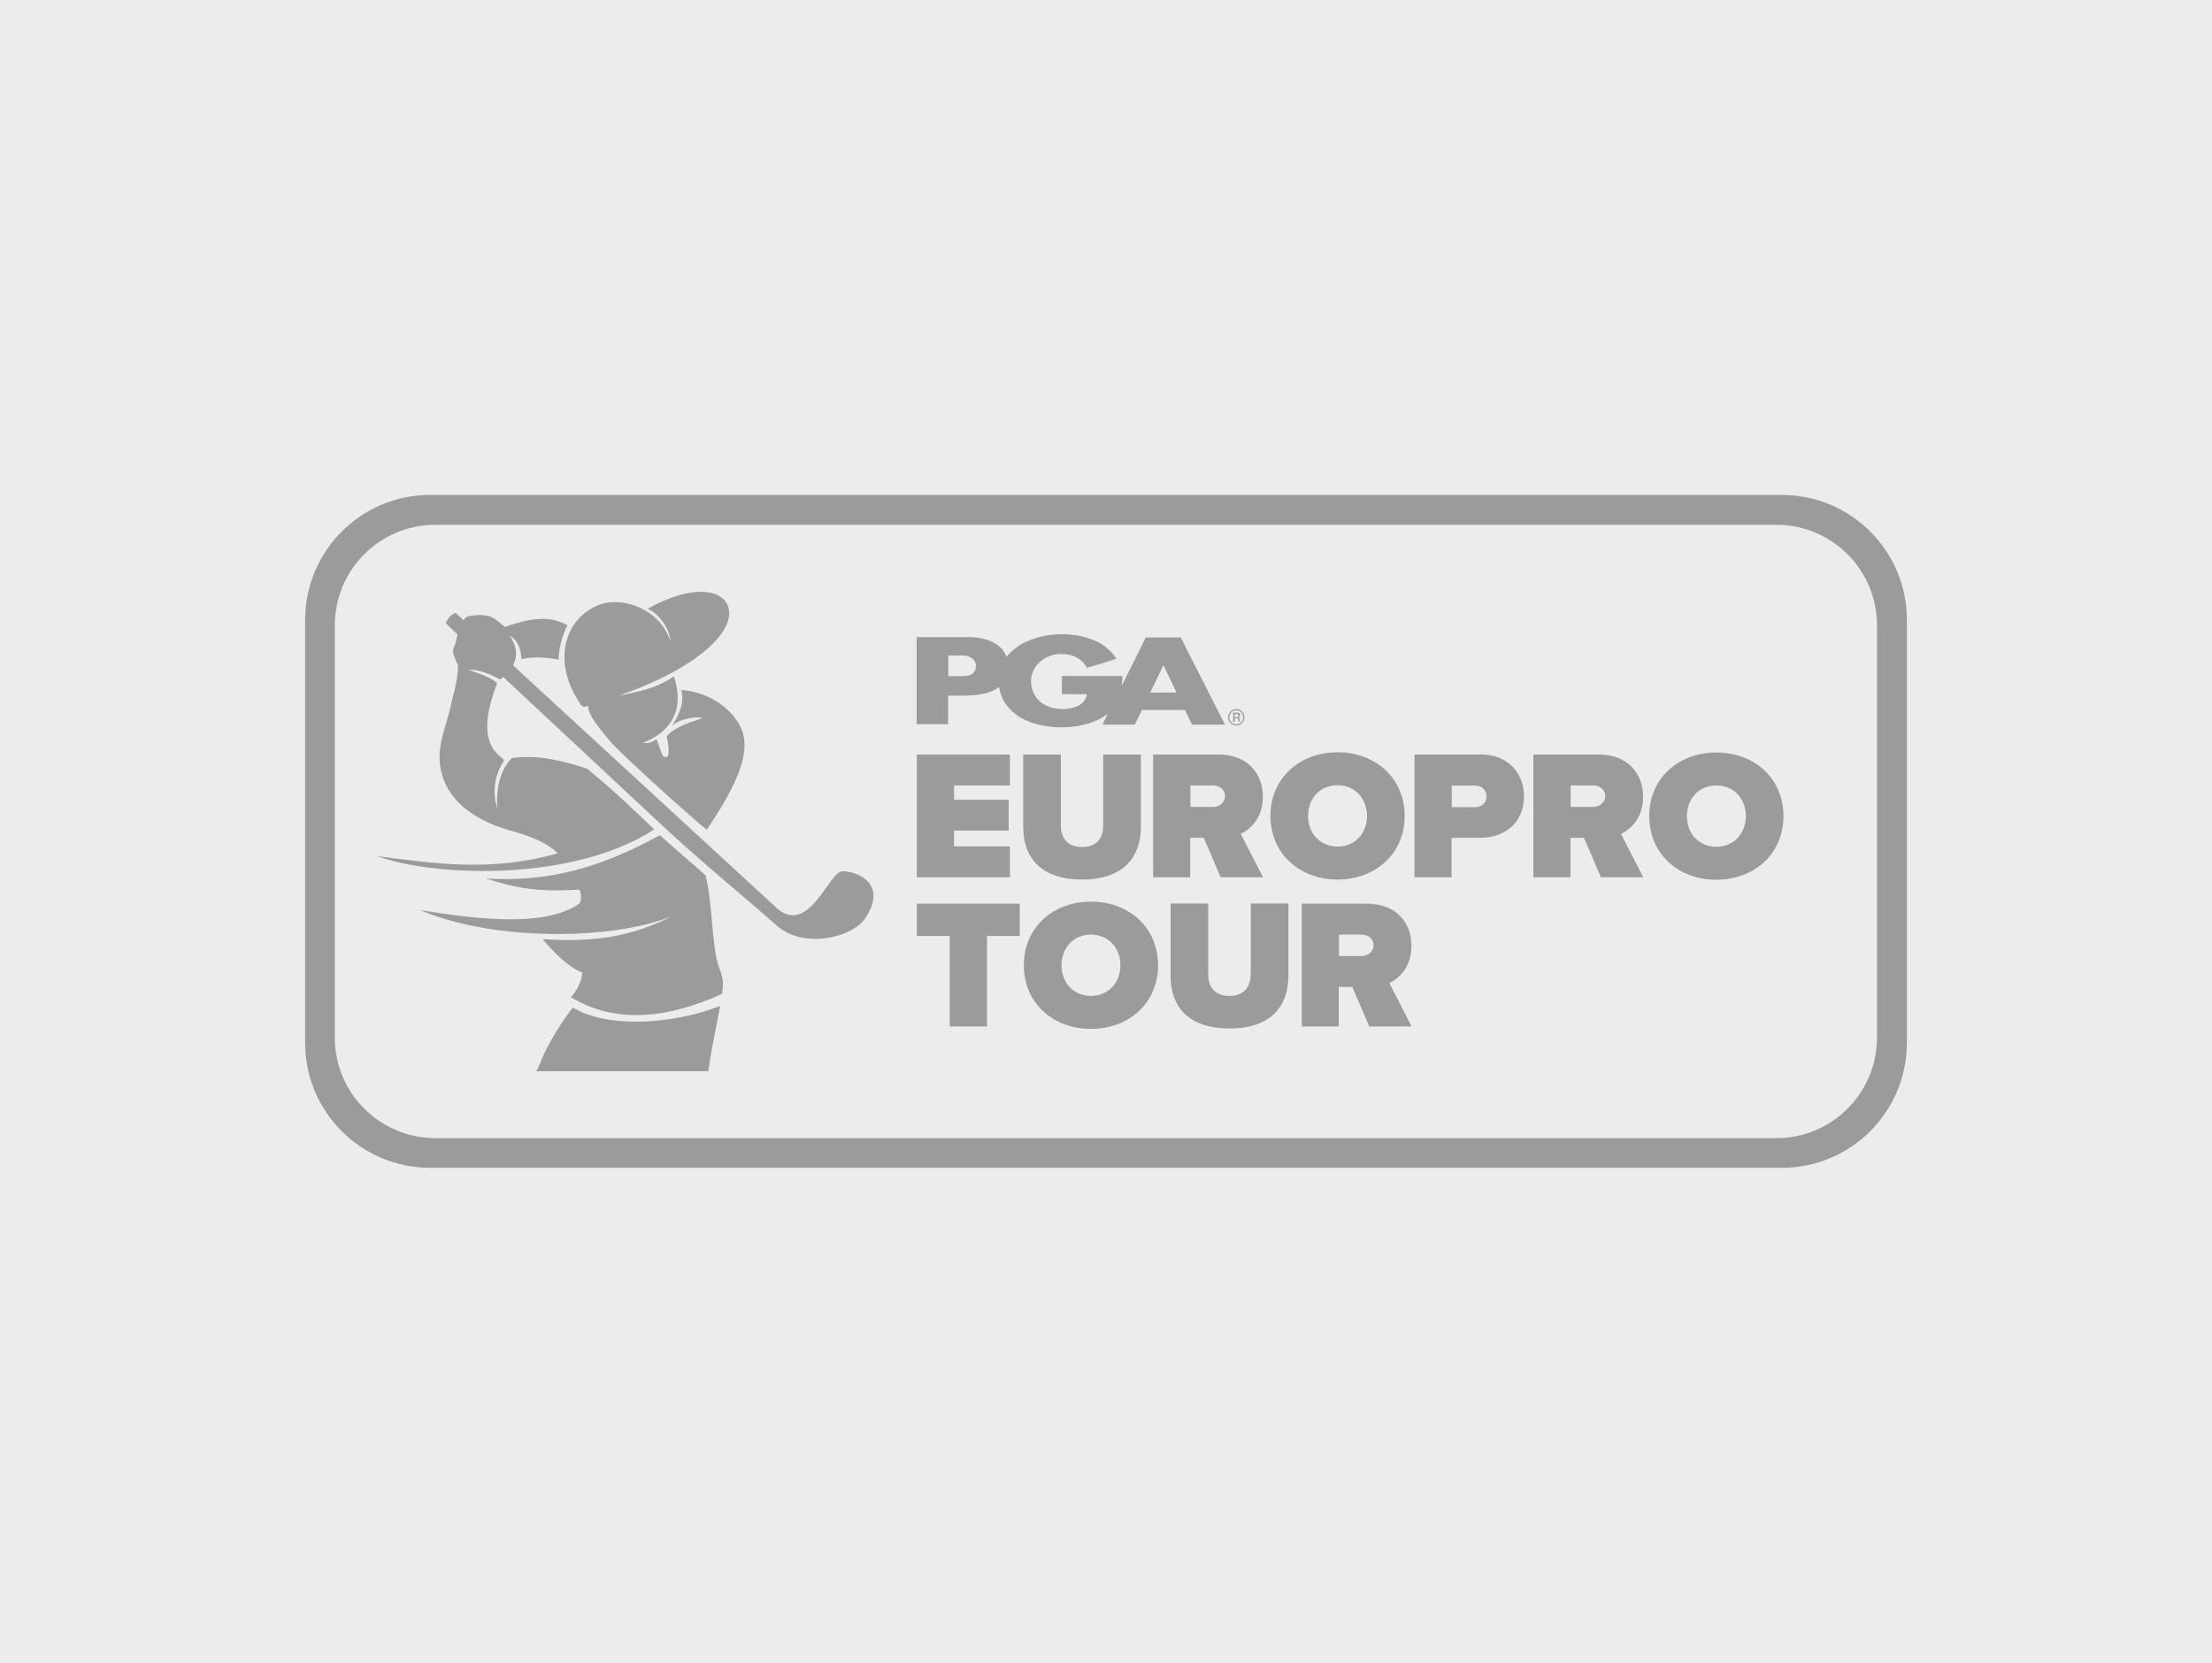 <?xml version="1.0" encoding="UTF-8"?><svg id="Layer_2" xmlns="http://www.w3.org/2000/svg" viewBox="0 0 108.09 81.28"><defs><style>.cls-1{fill:#9c9b9b;}.cls-1,.cls-2{stroke-width:0px;}.cls-2{fill:#ececec;}</style></defs><g id="Layer_1-2"><rect class="cls-2" width="108.09" height="81.28"/><path class="cls-1" d="m87.07,24.19H21.02c-3.38,0-6.11,2.74-6.11,6.11v20.67c0,3.38,2.74,6.11,6.11,6.11h66.05c3.38,0,6.11-2.74,6.11-6.11v-20.67c0-3.38-2.74-6.11-6.11-6.11Zm4.65,26.52c0,2.72-2.2,4.92-4.92,4.92H21.28c-2.72,0-4.92-2.2-4.92-4.92v-20.14c0-2.72,2.2-4.92,4.92-4.92h65.52c2.72,0,4.92,2.2,4.92,4.92v20.14Z"/><polygon class="cls-1" points="49.35 41.37 46.62 41.37 46.62 40.6 49.29 40.6 49.29 39.09 46.62 39.09 46.62 38.39 49.35 38.39 49.35 36.88 44.8 36.88 44.8 42.88 49.35 42.88 49.35 41.37"/><path class="cls-1" d="m52.87,42.99c2.02,0,2.88-1.09,2.88-2.58v-3.53h-1.84v3.48c0,.58-.3,1.04-1.03,1.04s-1.04-.46-1.04-1.04v-3.48h-1.84v3.54c0,1.49.86,2.57,2.88,2.57Z"/><path class="cls-1" d="m56.35,36.88v6h1.81v-1.93h.66l.83,1.93h2.07l-1.09-2.12c.48-.23,1.08-.78,1.08-1.82,0-1.13-.75-2.06-2.16-2.06h-3.2Zm3.51,2.03c0,.33-.29.53-.59.53h-1.1v-1.05h1.1c.31,0,.59.2.59.52Z"/><path class="cls-1" d="m68.64,39.88c0-1.85-1.43-3.11-3.28-3.11s-3.28,1.26-3.28,3.11,1.43,3.11,3.28,3.11,3.28-1.26,3.28-3.11Zm-4.72,0c0-.84.57-1.5,1.44-1.5s1.44.67,1.44,1.5-.57,1.5-1.44,1.5-1.44-.67-1.44-1.5Z"/><path class="cls-1" d="m72.32,36.88h-3.2v6h1.81v-1.93h1.38c1.4,0,2.16-.9,2.16-2.02s-.75-2.06-2.16-2.06Zm-.23,2.57h-1.15v-1.05h1.15c.31,0,.55.21.55.53s-.24.52-.55.52Z"/><path class="cls-1" d="m80.29,38.94c0-1.13-.75-2.06-2.16-2.06h-3.2v6h1.81v-1.93h.66l.83,1.93h2.07l-1.09-2.12c.48-.23,1.08-.78,1.08-1.82Zm-2.44.5h-1.1v-1.05h1.1c.31,0,.59.2.59.52s-.29.53-.59.53Z"/><path class="cls-1" d="m83.87,36.78c-1.85,0-3.28,1.26-3.28,3.11s1.43,3.11,3.28,3.11,3.28-1.26,3.28-3.11-1.43-3.11-3.28-3.11Zm0,4.61c-.87,0-1.44-.67-1.44-1.5s.57-1.5,1.44-1.5,1.44.67,1.44,1.5-.57,1.5-1.44,1.5Z"/><polygon class="cls-1" points="44.8 45.75 46.41 45.75 46.41 50.17 48.23 50.17 48.23 45.75 49.83 45.75 49.83 44.17 44.8 44.17 44.8 45.75"/><path class="cls-1" d="m53.31,44.07c-1.85,0-3.28,1.26-3.28,3.11s1.43,3.11,3.28,3.11,3.28-1.26,3.28-3.11-1.43-3.11-3.28-3.11Zm0,4.61c-.87,0-1.44-.67-1.44-1.5s.57-1.5,1.44-1.5,1.44.67,1.44,1.5-.57,1.5-1.44,1.5Z"/><path class="cls-1" d="m61.11,47.64c0,.58-.3,1.04-1.03,1.04s-1.04-.46-1.04-1.04v-3.48h-1.84v3.54c0,1.49.86,2.57,2.88,2.57s2.88-1.09,2.88-2.58v-3.53h-1.84v3.48Z"/><path class="cls-1" d="m68.97,46.23c0-1.13-.75-2.06-2.16-2.06h-3.2v6h1.81v-1.93h.66l.83,1.93h2.07l-1.09-2.12c.48-.23,1.08-.78,1.08-1.82Zm-2.44.5h-1.1v-1.05h1.1c.31,0,.59.2.59.52s-.29.53-.59.53Z"/><path class="cls-1" d="m54.12,34.92c-.08.15-.25.5-.25.5h1.58l.35-.72h2.1l.35.72h1.61l-2.16-4.26h-1.71l-1.19,2.39c.04-.19.05-.37.05-.51h-2.96v.89h1.22c-.04.25-.19.45-.41.56-.61.29-1.48.21-1.95-.27-.34-.33-.48-.93-.27-1.4.21-.51.77-.86,1.35-.85.53-.03,1.06.22,1.28.67.48-.13.97-.28,1.44-.44-.22-.36-.53-.62-.9-.82-.51-.25-1.13-.38-1.76-.38-.91,0-1.83.27-2.45.83-.09.09-.18.18-.26.27-.24-.7-1.12-.96-1.78-.96h-2.61v4.26h1.54v-1.4c.14,0,.29,0,.44,0,.72,0,1.5,0,2.05-.42.1.65.48,1.14,1.04,1.49,1.19.69,3.18.64,4.25-.16Zm2.73-2.41l.64,1.34h-1.28s.64-1.34.64-1.34Zm-9.8.54h-.71v-1.01h.71c.34,0,.64.2.64.49s-.15.52-.64.52Z"/><path class="cls-1" d="m60.33,35.11h.06s.07,0,.09.01c.03.02.04.05.04.1v.03h0s0,.02,0,.02c0,0,0,0,0,0h.07,0s0-.02,0-.03c0-.01,0-.02,0-.03v-.03s0-.04-.02-.07c-.02-.02-.04-.04-.07-.04.03,0,.05-.01.06-.02.03-.02.04-.05.04-.09,0-.05-.02-.09-.07-.11-.02-.01-.06-.02-.12-.02h-.15v.44h.08v-.17Zm0-.21h.07s.07,0,.09.02c.02.01.03.03.03.06,0,.03-.02.06-.05.07-.02,0-.04.01-.07.01h-.07v-.16Z"/><path class="cls-1" d="m60.41,35.46c.11,0,.2-.04.28-.12.08-.08.12-.17.12-.28s-.04-.2-.12-.28c-.08-.08-.17-.12-.28-.12s-.2.04-.28.12c-.08.08-.12.17-.12.28s.04.2.12.28c.08.08.17.12.28.12Zm-.24-.64c.07-.07.15-.1.24-.1s.18.03.24.1c.07.07.1.15.1.24s-.03.18-.1.24c-.07.07-.15.1-.24.1s-.18-.03-.24-.1c-.07-.07-.1-.15-.1-.24s.03-.18.1-.24Z"/><path class="cls-1" d="m28.33,34.38c.17.24.24.18.4.11,0,.47.63,1.19,1.11,1.77.45.54,3.99,3.75,4.7,4.3,1.13-1.72,2.24-3.57,1.7-4.91-.34-.83-1.39-1.8-2.95-1.93.1.42.11.89-.47,1.78.25-.32,1.19-.52,1.5-.4-.37.12-1.47.46-1.74.91.13.55.11.96.02.98-.25.04-.2,0-.52-.87-.2.17-.46.23-.65.19.25-.11.47-.21.66-.34.96-.65,1.26-1.62.84-2.91-.77.51-1.34.68-2.68.94,3.12-1.09,4.94-2.49,5.31-3.61.44-1.32-1.13-2.19-3.92-.63.55.2,1.1,1,1.12,1.59-.47-1.57-2.4-2.29-3.62-1.73-1.68.76-2.09,2.89-.79,4.77Z"/><path class="cls-1" d="m34.49,42.8c-.6-.56-1.56-1.34-2.24-1.98-2.85,1.56-5.38,2.31-8.51,2.12,1.5.48,2.58.67,4.58.54.09.26.1.49,0,.68-1.61,1.14-4.76.82-7.8.32,3.64,1.55,9.41,1.47,12.29.31-1.98,1.02-3.91,1.28-6.3,1.11.53.63,1.3,1.41,1.94,1.63-.03.51-.28.87-.54,1.22,1.99,1.2,4.44,1.16,7.37-.17.09-.55.06-.77-.15-1.32-.35-.92-.3-3.06-.65-4.47Z"/><path class="cls-1" d="m27.99,49.25c-.38.46-1.27,1.8-1.6,2.73l-.18.38h8.41c.01-.13.03-.26.05-.4.13-.87.38-2.01.52-2.79-2.34.91-5.51,1.1-7.19.08Z"/><path class="cls-1" d="m41.19,42.58c-.67-.03-1.58,3.04-3.13,1.9l-12.99-11.96c.21-.41.22-.9-.17-1.46.37.23.55.57.58,1.16.71-.17,1.43-.05,1.82.02,0-.54.19-1.23.43-1.68-.91-.5-1.83-.34-3.06.08-.53-.39-.62-.71-1.79-.52-.09.01-.16.09-.22.2l-.14-.13-.24-.22s-.05-.02-.07,0c-.08.05-.17.11-.25.19-.07.08-.12.17-.17.25-.01.02,0,.05.01.07l.24.23.32.31s-.02.08-.03.12c-.14.72-.37.51.05,1.37,0,.76-.21,1.31-.36,2.02-.17.77-.54,1.64-.54,2.43-.01,1.83,1.4,3.06,3.44,3.63.83.23,1.77.55,2.34,1.12-3.29.91-5.87.51-8.83.14,2.85,1.02,9.58,1.26,13.54-1.31-.98-.93-1.93-1.86-3.26-2.96-1.12-.37-2.36-.71-3.7-.53-.42.42-.82,1.26-.7,2.5-.27-.84-.15-1.64.33-2.4-.49-.41-1.39-1.03-.35-3.75-.17-.23-1-.55-1.41-.65.59-.07,1.27.32,1.57.46.05-.04.1-.08.14-.12l7.74,7.23c1.8,1.68,3.77,3.29,5.65,4.94,1.3,1.13,3.64.57,4.28-.35,1.09-1.59-.16-2.29-1.08-2.33Z"/></g></svg>